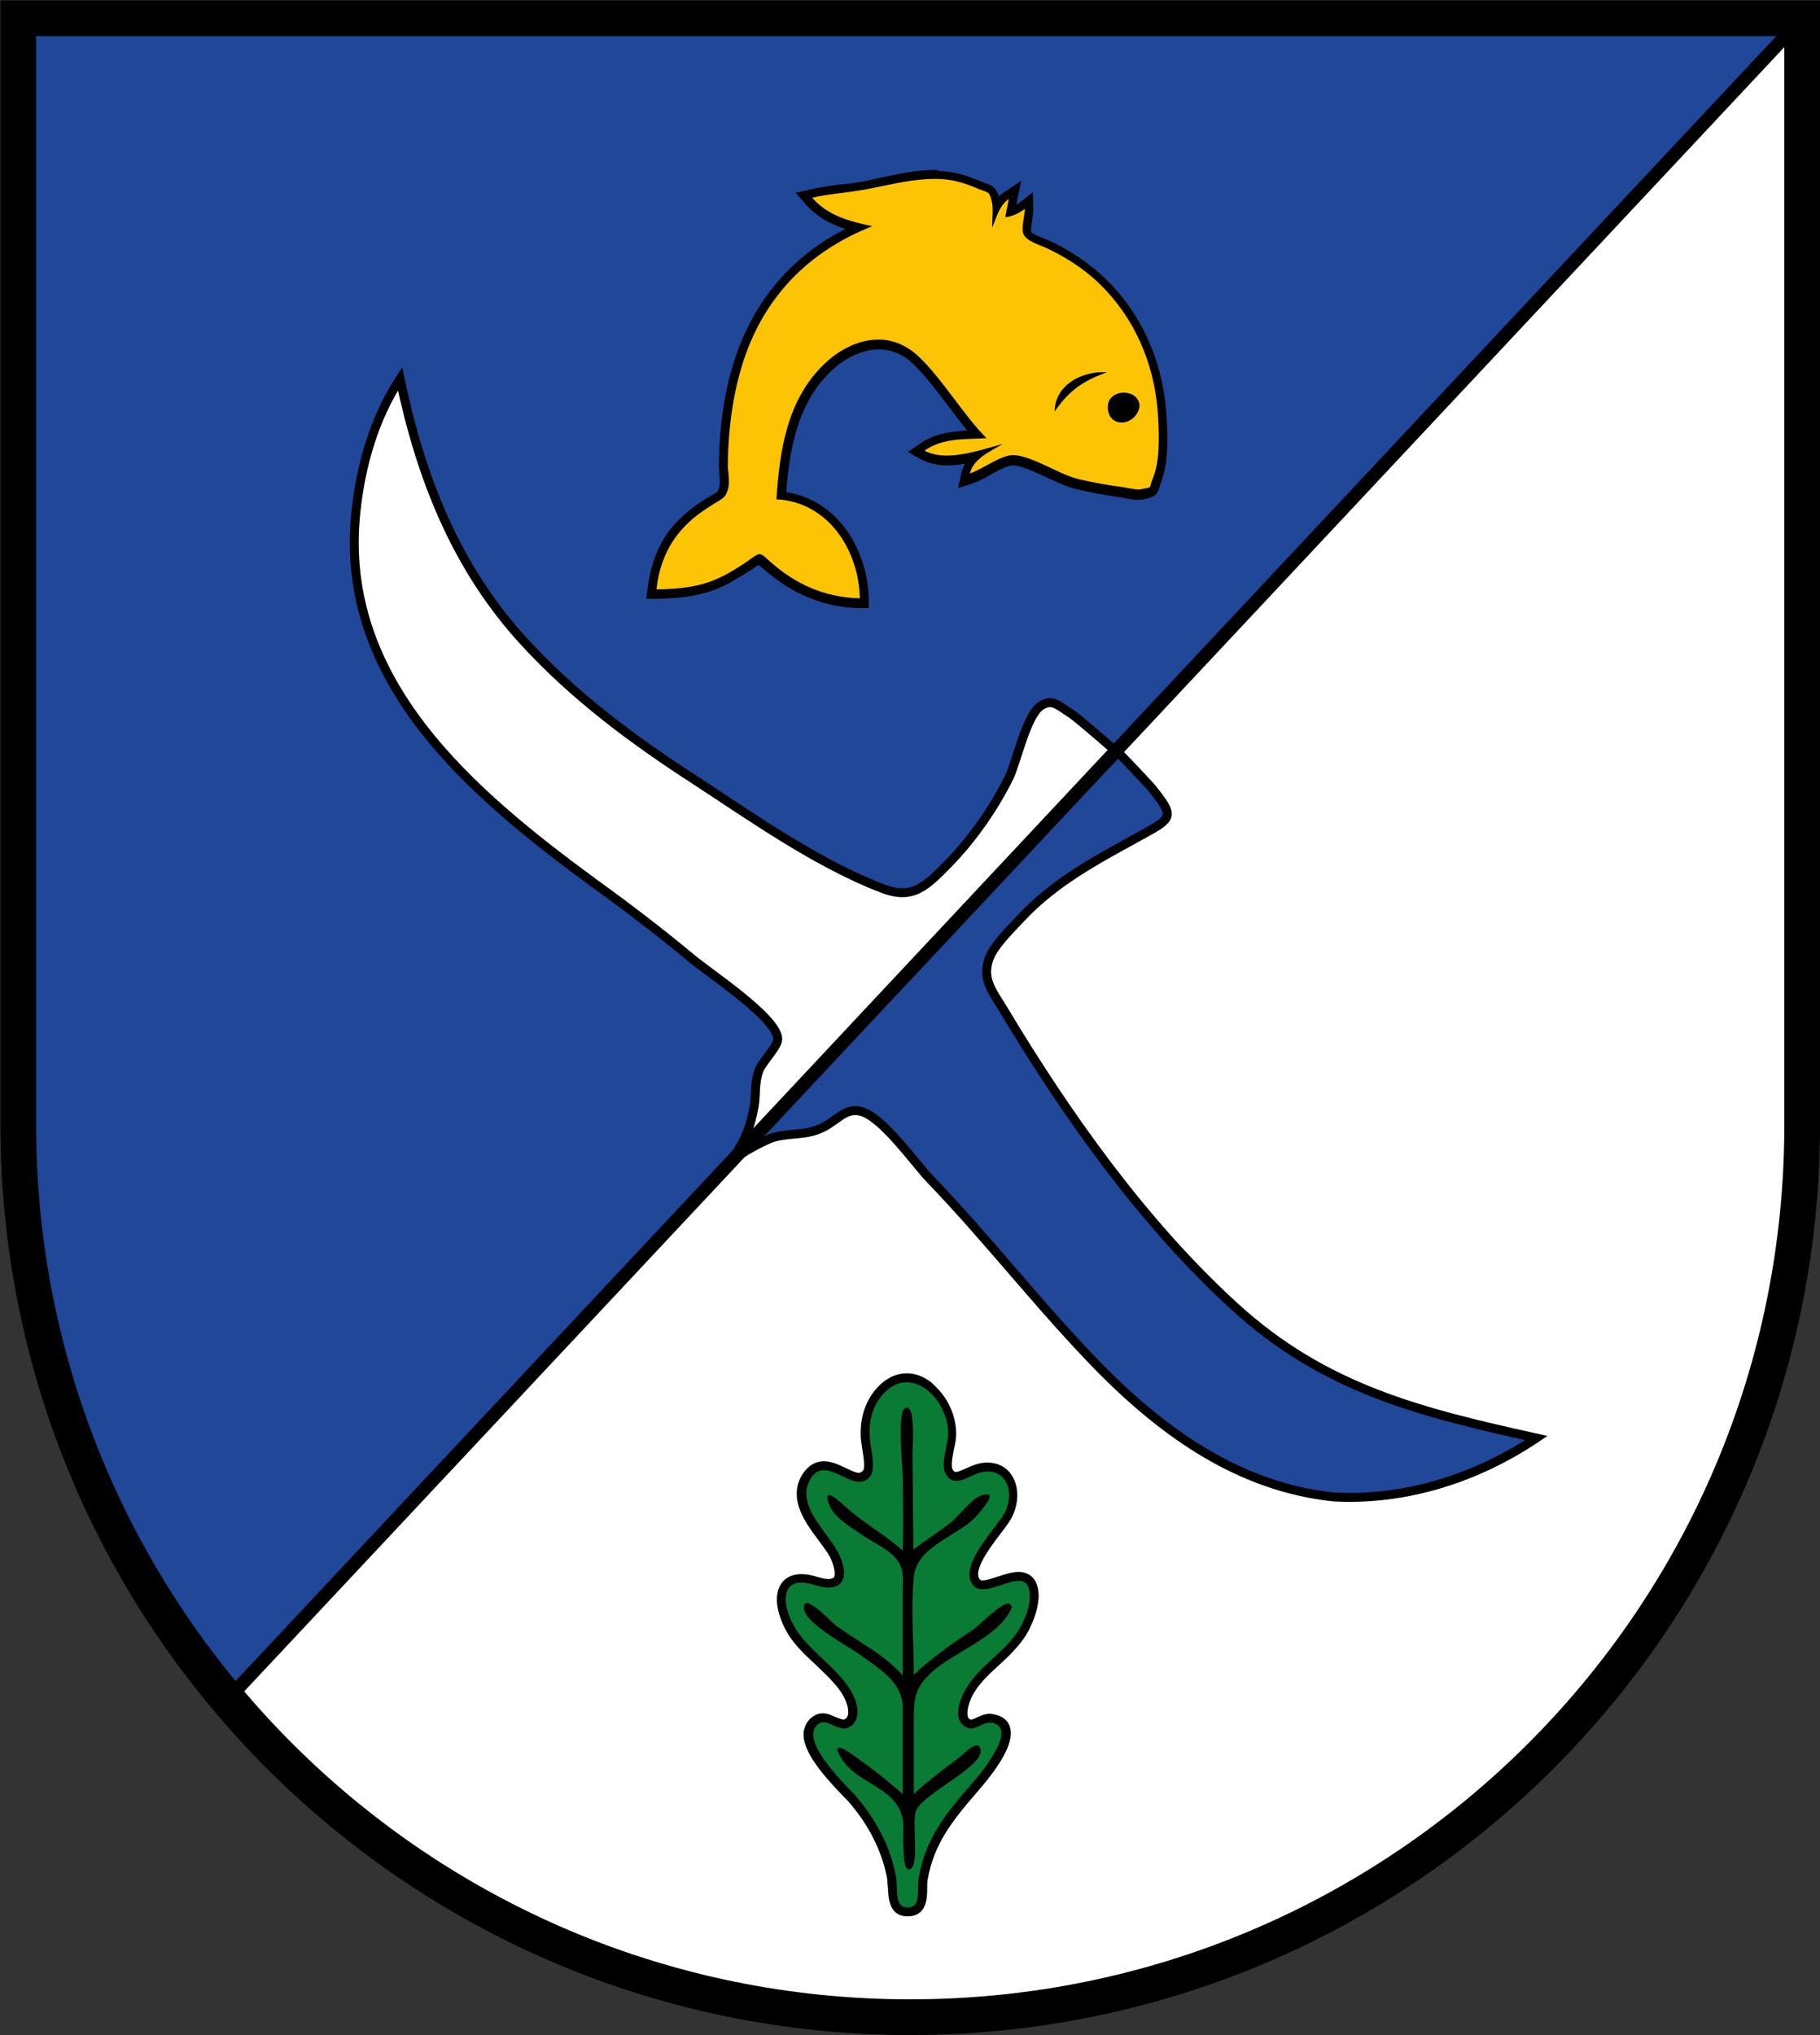 <svg enable-background="new 0 0 408.1 456.1" viewBox="0 0 408.1 456.1" xmlns="http://www.w3.org/2000/svg"><rect x="0" y="0" width="408.1" height="456.1" fill="#333333" stroke="none"/><path d="m4.1 4.1v248c0 49.5 18 94.8 47.8 129.7l352.2-377.7z" fill="#204798"/><path d="m51.9 381.8c36.7 43 91.3 70.3 152.2 70.3 110.5 0 200-89.5 200-200v-248z" fill="#fff"/><path d="m299 335.5c-20.8-2.2-37.6-14-52-28.5-13.5-13.7-25.2-29-38.6-42.9-3.4-3.6-10.5-13.7-15.3-15-3.8-1-5.5 2.4-9.5 4-3.6 1.5-7.7.7-11.2 2.2-3 1.3-6.6 3.4-9.1 5.3 21.6-21.3 87.3-92.1 87.3-92.1s6.5 6.7 7.8 8.3c5 6.3 4.6 6.5-2.5 10.4-9.8 5.4-19.4 10.4-27.1 18.7-2.2 2.4-6.1 6.1-7.1 9.2-1.4 4.3.6 6.8 3.2 11 14.2 23.7 31.4 48 51.9 66.7 20.3 18.6 42 23.8 67.7 29.5-13.4 9-29.4 14.1-45.5 13.2z" fill="#204798" stroke="#000" stroke-miterlimit="10" stroke-width="2"/><path d="m163.3 260.7c3.5-4.1 4.9-7.8 5.8-12.7.5-3 0-5.1 1.1-8.1.6-1.8 4.3-5.4 4.2-7.1-.2-4.7-15.1-14.5-19.2-17.9-7.1-5.9-14.4-11.5-21.9-16.9-27.7-20.3-57.5-45.4-53.5-83.2 1.1-10.5 4.1-21 9.9-29.9 4.6 22 12.5 42.3 27.9 59 11.1 12.1 24.4 22 38.2 30.9 13 8.5 27.4 18.7 42 24.3 6.9 2.7 9.9-.5 15.1-5.8 5.3-5.5 9.9-12.1 13.3-18.9 1.7-3.3 3.9-14.1 7.2-16.2 2.5-1.6 3.6-.3 6.7 1.7 1.6 1 10.5 8.8 10.5 8.8z" fill="#fff" stroke="#000" stroke-miterlimit="10" stroke-width="2"/><path d="m203.7 428.6c-3.2 0-3.3-3.2-3.4-5.5 0-.8-.1-1.7-.2-2.4-1.2-6.4-4.3-12.4-9.1-17.9-.2-.2-.6-.6-1-1-2.9-3-8.9-9.3-8.5-13.5.1-1.1.7-2.1 1.7-2.8.5-.3 1-.5 1.6-.5.9 0 1.8.4 2.6.8.7.3 1.4.6 2 .6.1 0 .2 0 .4-.1 2.3-.7 1.6-3.7 1.4-4.3-1-3.6-4.2-6.6-7.3-9.5-2.2-2.1-4.5-4.3-6-6.7-2.4-3.8-3.1-7.7-1.9-9.9.5-.9 1.6-2.1 3.9-2.1.9 0 2 .2 3.2.6 1.1.4 2.1.5 2.9.5 1 0 1.7-.3 2.1-.8.6-.9.4-2.7-.5-4.9-.6-1.3-1.7-2.9-2.9-4.5-2.9-3.9-6.4-8.7-3.8-13.4 1-1.8 2.4-2.8 4.1-2.8 1.5 0 3 .7 4.4 1.4 1.2.6 2.5 1.2 3.5 1.2.7 0 1.2-.3 1.6-.9.8-1 .3-4 0-5.9-.2-1-.3-1.8-.3-2.5-.1-3.1.5-5.7 1.9-8.1 2.4-4.2 5.4-5 7.4-5 2.2 0 4.4 1 6.3 2.9 2.5 2.5 4 6.1 4 9.6 0 .9-.2 2.1-.5 3.2-.4 2-.9 4.3-.1 5.5.5.8 1 .9 1.4.9.8 0 1.7-.4 2.7-.9.7-.3 1.4-.6 2.2-.9.8-.2 1.5-.3 2.2-.3 2 0 3.7.9 4.7 2.5 1.3 2 1.4 5 .3 7.7-.5 1.1-1.6 2.5-2.8 4.2-2.8 3.8-6.7 8.9-4.6 11.5.2.3.6.6 1.5.6 1.1 0 2.5-.5 3.8-.9 1.5-.5 2.9-1 4.2-1 1.5 0 3.4.7 3.5 4.1.1 2.4-.7 4.6-1.6 6.5-1.6 3.5-4.3 6.1-7 8.5-2.5 2.3-4.9 4.5-6.3 7.4-1 2.1-1.8 4.9-.4 6.1.5.4.8.5 1 .5.5 0 1-.3 1.6-.5.8-.4 1.6-.8 2.6-.8h.6c1.9.3 2.6 1.3 2.9 2.1 1.2 3.2-3 9.1-6.8 13.4-6.1 7-10.2 12.2-11.6 20.5-.1.7-.1 1.5-.1 2.3-.1 2.3-.2 5.2-3.5 5.2zm-14.5-35.3c.1.2.2.4.4.6 1.4 2.2 3.7 3.6 6.1 5.1 3.5 2.1 7.1 4.3 7.8 9.3.1.4.1 1.1 0 2.5 0 1.6-.1 5.5.3 7.1.4-1.2.3-4.2.2-6-.1-2.8-.1-5.2.5-6.4.9-1.9 4-4 7.2-6.3 2.9-2 7.4-5.1 7.1-6.5 0-.1 0-.1 0-.1-.6.2-1.9 1.4-2.3 1.8-.3.3-.5.5-.7.6-.9.7-1.8 1.4-2.7 2-2.5 1.9-5.2 3.9-7.5 6.2l-1.7 1.6v-18.3c0-5.4 0-8.1 4.3-12.1 1.9-1.8 4.4-3.3 7.1-4.9 4.2-2.5 8.6-5.1 10.4-8.7-1.2.5-3.6 2.7-4.9 3.8-.9.8-1.6 1.5-2.1 1.8-4.9 3.3-9.2 6.3-13.1 10l-1.7 1.6v-2.3c0-2.4-.1-4.8-.2-7.2-.2-4.9-.3-10 .2-14.8.5-5 4.7-7.7 8.8-10.2 1.6-1 3.1-1.9 4.3-3 1-.8 2.9-3 3.6-4.2-.1 0-.3.1-.5.2-1 .4-2.5 2-3.8 3.3-.9 1-1.8 2-2.6 2.6-1.2.9-2.5 1.9-3.8 2.8-1.5 1-3 2.1-4.5 3.3l-1.6 1.3v-2c0-3.2-.1-6.4-.1-9.5 0-4-.1-8-.1-12 0-.2 0-.5 0-.9.2-5.6-.1-7.5-.4-8.1-.6 1.6-.2 8.6 0 11.4.1 1.4.2 2.4.1 3v5.8c0 3.4 0 7-.1 10.5v2.2l-1.6-1.4c-2-1.8-4.2-3.4-6.4-4.9-2.4-1.7-4.9-3.4-7.1-5.5-.6-.5-1-.9-1.4-1.2.1.2.1.4.2.6.9 2.1 4 4.1 6.3 5.6.4.3.9.6 1.2.8.7.4 1.4.9 2.1 1.3 1.8 1.1 3.7 2.2 5 3.8 1.8 2.2 1.8 4.2 1.7 6.5v1.2 21.8l-1.8-2c-2.7-3.1-6.1-5.3-9.7-7.6-1.7-1.1-3.5-2.3-5.2-3.5-.3-.2-.7-.6-1.3-1.1-.8-.8-3.1-2.9-4.2-3.4v.1c.2 2.1 6.7 6.2 9.5 7.9 1 .6 1.8 1.1 2.3 1.5s1.1.8 1.7 1.2c4.2 2.9 8.6 6 8.6 11.6v21.7l-1.7-1.5c-3.8-3.4-8-6.5-11.2-8.8-.2-1.1-.6-1.4-1-1.6z" fill="#0a7b34"/><path d="m203.3 309.8c4.7 0 9.3 5.6 9.3 11.5 0 2.5-1.9 7-.4 9.3.7 1 1.4 1.3 2.3 1.3 1.6 0 3.4-1.3 5.1-1.8.7-.2 1.3-.3 1.9-.3 4.2 0 5.9 4.5 4 8.8-1.5 3.4-10.9 12.2-7.3 16.7.6.7 1.3.9 2.2.9 2.4 0 5.8-1.9 8-1.9 1.4 0 2.4.7 2.5 3.2.1 2.1-.6 4.1-1.5 6-2.9 6.5-10.2 9.6-13.3 15.9-1 2-2.2 5.6-.1 7.3.6.5 1.2.7 1.7.7 1.4 0 2.7-1.3 4.2-1.3h.4c6.4 1-2.7 11.8-4.5 13.8-5.7 6.5-10.3 12.2-11.8 21-.5 2.8.7 6.6-2.5 6.6-3.1 0-2.1-4.2-2.6-7-1.3-6.9-4.7-13.1-9.3-18.3-1.9-2.1-12.9-12.5-8-15.9.3-.2.7-.3 1-.3 1.4 0 3.1 1.4 4.6 1.4.2 0 .4 0 .7-.1 2.4-.8 2.7-3.3 2.1-5.6-1.9-6.5-9.9-10.8-13.5-16.5-3-4.7-3.6-10.5 1.2-10.5.8 0 1.8.2 2.9.5 1.2.4 2.3.6 3.2.6 3.4 0 4.4-2.7 2.5-7.1-2.1-4.8-10-11.1-6.7-17 .9-1.7 2-2.2 3.2-2.2 2.5 0 5.4 2.6 7.9 2.6.9 0 1.7-.3 2.4-1.2 1.5-1.9-.1-7-.1-9.1-.1-2.7.3-5.2 1.7-7.6 2-3.1 4.3-4.4 6.6-4.4m-.9 37.7c-4.3-3.8-9.3-6.5-13.5-10.4-1.1-1-2.3-2-3-2-.5 0-.6.7.2 2.5 1.2 2.8 5.5 5.2 7.8 6.8 2.3 1.5 5.2 2.8 7 4.9 1.9 2.2 1.5 4.2 1.5 7.1v19.1c-4.2-4.8-10-7.5-15.1-11.3-.9-.7-4.8-4.9-6.4-4.9-.5 0-.7.4-.6 1.3.3 3.3 10.1 8.5 12.3 10.1 4.5 3.3 9.8 6.2 9.8 12v19.4c-3.5-3.2-7.5-6.2-11.3-8.9-1.2-.8-2.3-1.5-2.9-1.5s-.6.7.6 2.6c3.7 5.8 12.6 6.2 13.7 13.9.2 1.3-.5 10.8 1.3 10.8.1 0 .2 0 .3-.1 2.2-1.1.2-10.9 1.4-13.3 1.9-3.8 15-9.7 14.4-13.4-.1-.7-.4-1-.9-1-1.2 0-3.1 2.1-3.8 2.6-3.5 2.7-7.1 5.2-10.3 8.3 0-5.3 0-10.5 0-15.8 0-5.4 0-7.8 4-11.5 5-4.6 15.4-8 18-14.6-.1-.5-.4-.8-.8-.8-1.9 0-6.6 5-8 5.9-4.6 3.1-9.2 6.2-13.2 10.1 0-7.2-.7-14.8 0-21.9.6-6.4 8.2-8.7 12.8-12.5 1.3-1.1 5.8-6.1 3.6-6.1-.3 0-.9.1-1.6.4-2 .8-4.8 4.6-6.6 6-2.7 2.1-5.6 3.9-8.3 6-.1-7.2-.1-14.4-.2-21.5 0-1 .7-10.3-1.2-10.3-.2 0-.4.1-.6.2-1.6 1.1-.4 13.1-.4 15.3.1 5.7.2 11.1 0 16.5m.9-39.7c-3.2 0-6.2 2-8.3 5.5-1.5 2.6-2.1 5.3-2 8.6 0 .7.2 1.6.3 2.6.2 1.2.8 4.5.2 5.1-.4.4-.6.5-.9.5-.8 0-1.9-.6-3-1.1-1.5-.7-3.1-1.5-4.9-1.5-1.4 0-3.4.6-5 3.3-2.9 5.3.8 10.4 3.9 14.5 1.2 1.6 2.3 3.1 2.8 4.3.9 2.2.9 3.5.6 3.9-.2.3-.9.4-1.2.4-.7 0-1.6-.2-2.6-.5-1.3-.4-2.5-.6-3.5-.6-2.2 0-3.9.9-4.8 2.6-1.7 3.2 0 7.9 1.9 11 1.6 2.5 3.9 4.7 6.2 6.8 3.1 3 6.1 5.7 7 9.1.1.4.7 2.6-.8 3.1 0 0 0 0-.1 0-.3 0-1-.3-1.6-.5-.9-.4-1.9-.9-3-.9-.8 0-1.5.2-2.2.7-1.2.8-1.9 2.1-2.1 3.5-.4 4.1 4 9.3 8.8 14.3l1 1c4.7 5.3 7.7 11.2 8.9 17.4.1.6.1 1.5.2 2.2.1 2.2.2 6.4 4.4 6.4 4.3 0 4.4-4.1 4.4-6.1 0-.7 0-1.5.1-2.1 1.4-8 5.4-13.1 11.4-20 5.7-6.6 8.1-11.4 7-14.4-.3-.9-1.2-2.3-3.7-2.7-.2 0-.5-.1-.7-.1-1.2 0-2.3.5-3.1.9-.4.2-.9.4-1.2.4-.1 0-.3-.1-.4-.2-.7-.6-.4-2.7.6-4.9 1.4-2.8 3.7-4.9 6.1-7.1 2.7-2.5 5.6-5.2 7.2-8.9.9-2 1.7-4.3 1.7-6.9-.2-4.6-3.2-5.1-4.5-5.1-1.4 0-3 .5-4.5 1-1.3.4-2.6.9-3.5.9-.5 0-.6-.1-.7-.2-1.6-2 2.3-7.2 4.6-10.2 1.4-1.8 2.4-3.2 2.9-4.4 1.3-3.1 1.2-6.3-.3-8.7-1.2-1.9-3.2-2.9-5.5-2.9-.8 0-1.6.1-2.5.4-.8.2-1.6.6-2.3.9-.9.4-1.7.8-2.3.8-.1 0-.3 0-.6-.4-.6-.8-.1-3.1.2-4.7.3-1.2.5-2.4.5-3.4 0-3.8-1.6-7.6-4.3-10.3-1.8-2.1-4.3-3.3-6.8-3.3z"/><path d="m246.8 84.9h8.8v11.1h-8.8z"/><path d="m192.7 135.2c-7.6-.2-14.6-3-20.8-8.5l-.3-.2c-.6-.5-1.2-1.1-1.4-1.1-.1 0-.7.4-1.2.8-.3.2-.7.5-1.2.8-1.6 1.1-3.5 2.3-5.5 3.3-5 2.5-10.2 2.9-15.1 3h-1.1l.1-1.1c.7-6.2 3.1-11.4 7.1-15.2 1.9-1.9 4.2-3.4 5.9-4.5.4-.2.7-.5 1-.6 1.3-.8 1.6-1 2-2.4.2-.8.1-2 0-3.1-.1-.7-.1-1.4-.1-2 .1-8.8 1.3-16.8 3.6-23.8 4.5-13.5 13.5-23.4 26.5-29.3-3.9-1-7.9-2.5-11-6l-1.1-1.3 1.6-.4c2.4-.5 4.8-.8 7.1-1.1 2.2-.3 4.5-.6 6.7-1.1l1.3-.3c4.1-.9 8.4-1.9 12.7-1.9h.8c3.4.1 6.1.9 9.4 2.3.5.2.8.3 1.1.4 1.7.6 2 1 2.6 3.2.1.3.1.7.2 1 .5-.8 1.2-1.6 2-2.2l2-1.4-.5 2.4c-.2.9-.3 1.7-.5 2.6.9-.3 1.8-.7 2.5-1.3l1.6-1.2.1 1.9c0 .7-.1 1.5-.3 2.4-.2 1-.4 2.2-.2 2.8.3 1 2 1.6 3.6 2.3.7.3 1.4.6 2.1.9 5.1 2.6 9.4 5.7 12.8 9.4 7.2 7.8 11.5 18.2 12 29.3.3 5 .3 10.1-1.2 13.9-.2.6-.3 1-.4 1.3-.3 1.2-.8 1.3-1.9 1.6-.2 0-.5.1-.8.2s-.7.1-1 .1c-1 0-2-.2-3-.4-.5-.1-.9-.2-1.3-.2-3.4-.5-6.5-1-9.4-1.7-2-.5-4.3-1.6-6.4-2.6-2.7-1.3-5.5-2.6-7.8-2.8-.1 0-.2 0-.2 0-1.5 0-3.7 1.2-5.6 2.3-1.3.7-2.6 1.4-3.8 1.8l-1.7.6.4-1.7c.3-1.5 1.3-2.7 2.4-3.8-2.2.5-4.4.9-6.6.9s-4-.4-5.5-1.3l-1.4-.8 1.3-.9c3.7-2.6 7.8-2.7 11.9-2.9h.4c-2.1-2.3-4-4.9-5.8-7.3-2.4-3.2-5-6.6-7.8-9.4-2.4-2.3-5.2-3.5-8.3-3.5-4 0-8.3 2.1-11.9 5.6-7.7 7.7-9.3 18.5-10 28.3 11.9 1.3 18.4 12.6 18.6 23.1v1zm59.4-46.3c-1 0-2.6.5-2.6 2.2 0 .8.2 1.5.7 1.9.4.4.9.6 1.5.6 1.3 0 2.7-.9 3-2.6 0-.5-.2-1-.5-1.3-.6-.5-1.3-.8-2.1-.8z" fill="#fdc406"/><path d="m209.6 40.1h.7c3.4.1 6 .9 9 2.2 2.5 1 2.5.5 3.1 2.9.4 1.7 0 4 .1 5.8.9-2.2 1.6-5 3.7-6.4-.3 1.4-.5 2.7-.8 4.1 1.6-.2 3.1-.9 4.4-1.9 0 1.5-.8 4.1-.4 5.4.6 2 3.8 2.6 6.1 3.8 4.7 2.3 9 5.3 12.5 9.1 7.3 7.8 11.2 18 11.7 28.7.2 4.1.4 9.6-1.2 13.4-1 2.4.1 1.9-2.4 2.4-.3.1-.5.1-.8.1-1.3 0-3-.5-4.1-.6-3.1-.4-6.2-1-9.3-1.7-4.5-1.1-10-5-14.4-5.4-.1 0-.2 0-.3 0-2.9 0-6.9 3.2-9.7 4.1.7-3.3 4.8-5.1 7.4-6.6-3.5.9-8.3 2.6-12.6 2.6-1.8 0-3.5-.3-5-1.1 4.1-2.9 9.1-2.5 13.9-2.8-5.5-5.6-9.6-12.9-15.2-18.3-2.8-2.6-5.9-3.8-9-3.8-4.5 0-9 2.3-12.6 5.9-8 8-9.6 19.2-10.3 29.9 11.6.6 18.5 11.4 18.7 22.2-7.9-.2-14.5-3.2-20.2-8.3-1.2-1.1-1.7-1.6-2.3-1.6s-1.3.6-3 1.8c-1.7 1.1-3.5 2.3-5.4 3.2-4.7 2.4-9.5 2.8-14.7 2.9.6-5.6 2.7-10.6 6.8-14.6 1.7-1.7 3.7-3.1 5.8-4.4 2.2-1.4 2.9-1.4 3.5-3.7.4-1.5-.1-3.8-.1-5.3.1-7.9 1.1-15.9 3.6-23.5 4.8-14.4 14.8-24.4 28.8-29.9-5.1-1.1-9.9-2.3-13.5-6.4 4.5-1 9.3-1.2 13.8-2.2 4.5-.9 9-2 13.7-2m26.9 52.1c2.9-4.2 5.8-6.5 10.5-8.3.4-.2.8-.3 1.2-.5-.3 0-.6 0-.9 0-5.1 0-10.8 3.1-10.8 8.8m15 2.5c1.7 0 3.6-1.3 4-3.5.1-2.1-1.7-3.2-3.5-3.2s-3.6 1.1-3.6 3.2c0 2.4 1.5 3.5 3.1 3.5m-41.9-56.6c-4.4 0-8.8 1-12.9 1.9l-1.3.3c-2.2.5-4.3.8-6.6 1-2.4.3-4.8.6-7.2 1.2l-3.2.7 2.2 2.5c2.6 3 5.8 4.6 9 5.6-12 6.1-20.3 15.8-24.7 28.8-2.4 7.1-3.6 15.2-3.7 24.1 0 .7.1 1.4.1 2.1.1 1 .2 2.1 0 2.8-.3 1.1-.3 1.1-1.5 1.8-.3.2-.7.4-1.1.6-1.8 1.1-4.1 2.7-6.1 4.6-4.2 4-6.6 9.3-7.4 15.8l-.3 2.3h2.3c5-.1 10.3-.5 15.5-3.1 2-1 3.9-2.3 5.6-3.3.5-.3.9-.6 1.2-.8.2-.1.4-.3.6-.4.2.2.5.4.8.7l.3.2c6.4 5.7 13.6 8.6 21.5 8.8h2.1v-2.1c-.2-10.6-6.7-22.1-18.5-23.9.7-9.3 2.4-19.5 9.6-26.7 3.4-3.4 7.5-5.3 11.2-5.3 2.8 0 5.4 1.1 7.6 3.2 2.8 2.7 5.2 5.9 7.7 9.2 1.5 1.9 2.9 3.9 4.5 5.8-3.6.2-7.3.6-10.7 3l-2.6 1.8 2.8 1.6c1.7.9 3.7 1.4 6 1.4 1.3 0 2.7-.1 4-.4-.3.6-.6 1.3-.8 2l-.8 3.5 3.4-1.1c1.2-.4 2.6-1.1 3.9-1.9 1.8-1 3.8-2.1 5.1-2.1h.1c2.1.2 4.8 1.5 7.4 2.7 2.2 1 4.5 2.1 6.6 2.6 2.9.7 6 1.3 9.5 1.8.3 0 .8.1 1.2.2 1 .2 2.1.4 3.2.4.5 0 .9 0 1.2-.1s.6-.1.8-.2c1.3-.3 2.3-.6 2.7-2.3.1-.3.2-.6.4-1.2 1.6-4 1.6-9.2 1.3-14.3-.5-11.4-4.8-22-12.2-29.9-3.5-3.7-7.9-7-13.1-9.6-.7-.3-1.4-.6-2.1-.9-1-.4-2.8-1.1-3-1.6-.1-.4.1-1.6.2-2.3.1-.9.3-1.8.3-2.6l-.1-3.9-3.1 2.4c-.2.1-.4.3-.6.4 0-.2.1-.4.1-.6l1-4.8-4 2.7c-.3.2-.7.5-1 .8-.6-1.7-1.2-2.3-2.9-2.9-.3-.1-.6-.2-1.1-.4-3.3-1.4-6.1-2.3-9.7-2.4-.2-.2-.4-.2-.7-.2zm41.9 54.6c-.2 0-.5 0-.8-.3-.2-.2-.4-.7-.4-1.2 0-1.2 1.4-1.2 1.6-1.2.5 0 1 .2 1.3.4.1.1.2.2.2.5-.1 1.3-1.2 1.8-1.9 1.8z"/><g fill="none" stroke="#000"><path d="m4.1 4.1v248c0 110.5 89.5 200 200 200s200-89.5 200-200v-248z" stroke-width="8"/><path d="m404.1 4.1-354.6 378.4" stroke-miterlimit="10" stroke-width="3"/></g></svg>